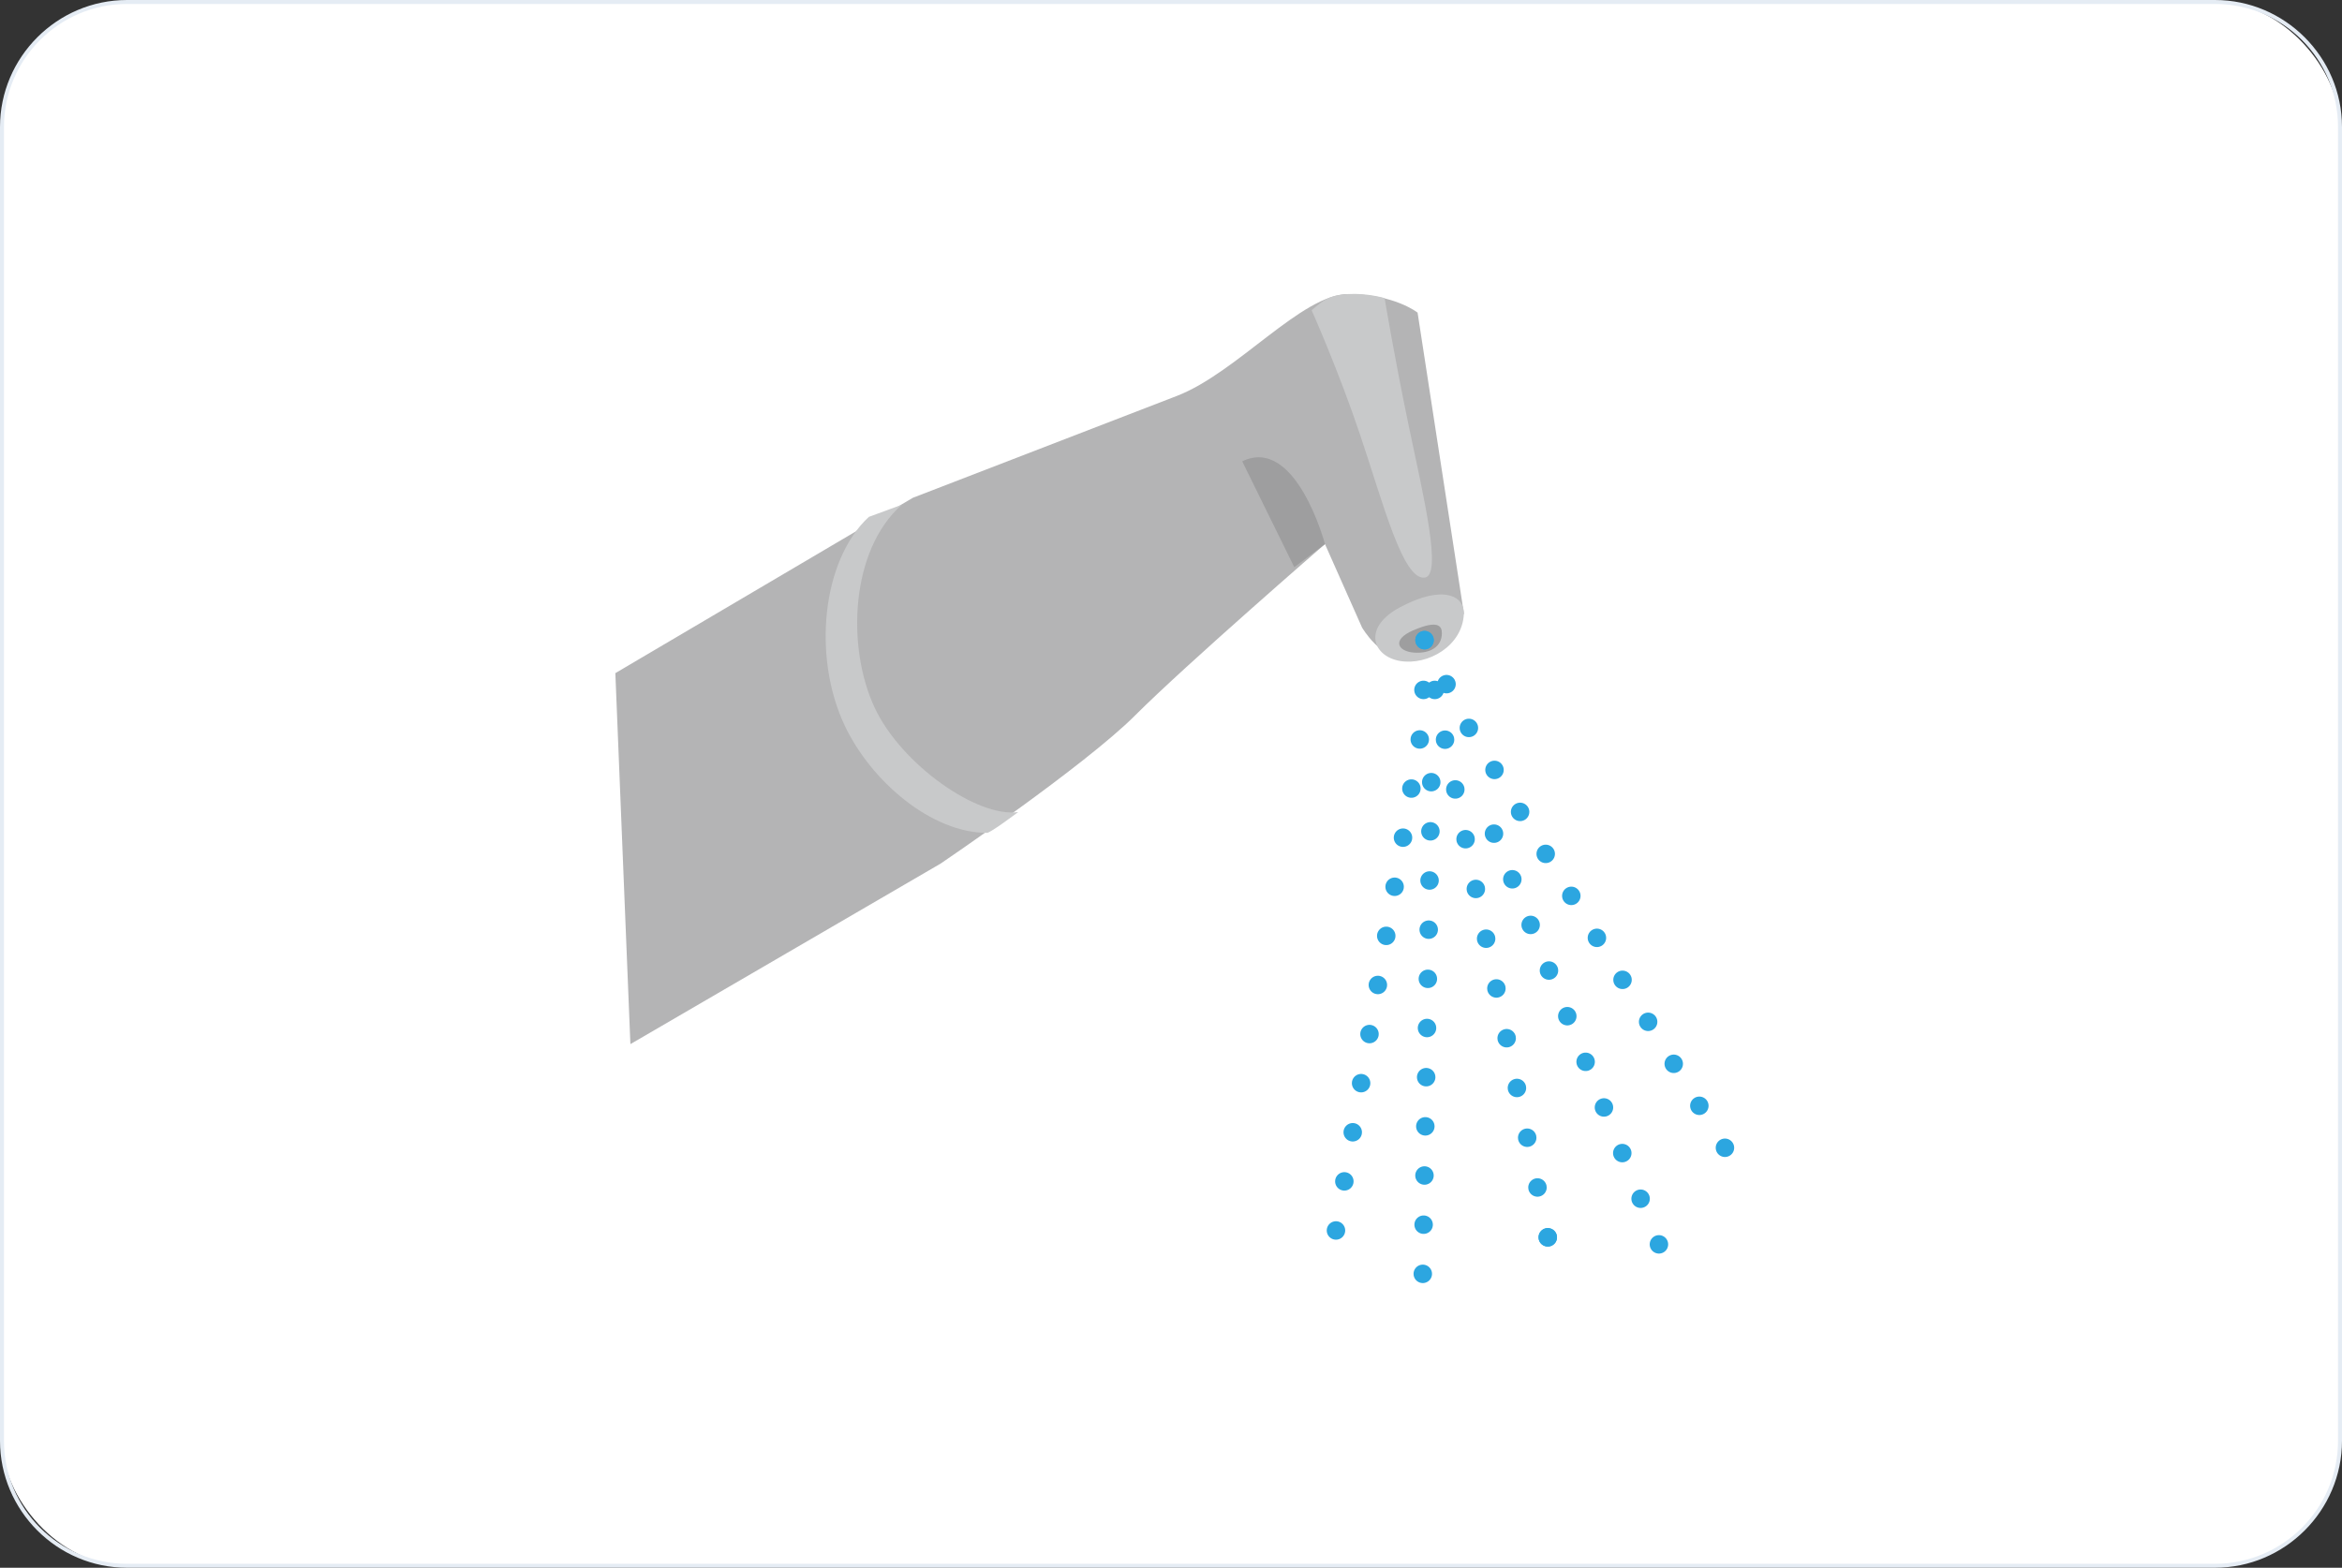 <svg xmlns="http://www.w3.org/2000/svg" id="_&#x30EC;&#x30A4;&#x30E4;&#x30FC;_2" viewBox="0 0 590 395"><rect x="0" y="0" width="590" height="395" fill="#333333" stroke="none"/><g id="base"><rect x=".5" y=".5" width="589" height="394" rx="31.5" ry="31.5" style="fill:#fff;"></rect><path d="M558,1c17.09,0,31,13.91,31,31v331c0,17.09-13.91,31-31,31H32c-17.09,0-31-13.91-31-31V32C1,14.91,14.91,1,32,1h526M558,0H32C14.4,0,0,14.4,0,32v331c0,17.6,14.4,32,32,32h526c17.6,0,32-14.4,32-32V32c0-17.6-14.4-32-32-32h0Z" style="fill:#e5ecf4;"></path><path d="M155.02,169.6l74.95-44.18s51.33-19.83,66.49-25.66c15.16-5.83,31.5-25.66,43.16-25.66s17.5,4.67,17.5,4.67l11.67,75.82s-7,11.67-14,11.67-11.67-8.17-11.67-8.17l-9.33-21s-35,30.33-47.83,43.16c-12.83,12.83-48.99,37.33-48.99,37.33l-78.16,45.49" style="fill:#b4b4b5;"></path><path d="M352.74,152.98c11.1-5.89,16.19-2.62,16.04,1.6-.28,8.16-9.04,13.12-16.04,11.96s-9.62-8.46,0-13.56Z" style="fill:#c8c9ca;"></path><path d="M355.99,158.83c6.34-2.75,7.25-1.05,7.25.7,0,3.38-2.88,5.18-6.98,4.9-4.1-.28-5.78-3.21-.28-5.6Z" style="fill:#9e9e9f;"></path><path d="M248.63,209.84c-13.91,0-29.17-12.89-35.87-27.12-8.12-17.27-5.69-41.56,6.12-52.49l8.31-3.06c-13.01,11.48-13.96,36-6.82,51.18,6.73,14.3,25.85,27.7,36.13,26.25,0,0-6.94,5.25-7.87,5.25Z" style="fill:#c8c9ca;"></path><path d="M312.94,116.23c13.56-6.56,20.85,20.85,20.85,20.85l-7.73,5.83" style="fill:#9e9e9f;"></path><path d="M330.43,78.17c3.06-2.62,4.37-3.79,9.19-4.08,4.81-.29,9.19,1.02,9.19,1.02,0,0,2.46,14.87,6.12,32.37,3.66,17.5,8.53,37.62,3.94,38.06-5.48.52-10.3-18.35-16.19-35.87-5.5-16.39-12.25-31.5-12.25-31.5Z" style="fill:#c8c9ca;"></path><line x1="336.56" y1="310.02" x2="336.56" y2="310.02" style="fill:none; stroke:#2ca6e0; stroke-linecap:round; stroke-linejoin:round; stroke-width:4.65px;"></line><polyline points="338.67 297.65 358.43 181.85 358.87 161.29" style="fill:none; stroke:#2ca6e0; stroke-dasharray:0 12.55 0 0 0 0; stroke-linecap:round; stroke-linejoin:round; stroke-width:4.65px;"></polyline><line x1="358.87" y1="161.29" x2="358.87" y2="161.29" style="fill:none; stroke:#2ca6e0; stroke-linecap:round; stroke-linejoin:round; stroke-width:4.65px;"></line><line x1="361.45" y1="173.83" x2="389.92" y2="311.77" style="fill:none; stroke:#2ca6e0; stroke-dasharray:0 12.8 0 0 0 0; stroke-linecap:round; stroke-linejoin:round; stroke-width:4.65px;"></line><line x1="389.92" y1="311.77" x2="389.92" y2="311.77" style="fill:none; stroke:#2ca6e0; stroke-linecap:round; stroke-linejoin:round; stroke-width:4.65px;"></line><polyline points="358.87 161.29 369.36 182.28 434.98 289.89" style="fill:none; stroke:#2ca6e0; stroke-dasharray:0 12.39 0 0 0 0; stroke-linecap:round; stroke-linejoin:round; stroke-width:4.65px;"></polyline><line x1="358.43" y1="320.95" x2="360.62" y2="193.66" style="fill:none; stroke:#2ca6e0; stroke-dasharray:0 12.39 0 0 0 0; stroke-linecap:round; stroke-linejoin:round; stroke-width:4.65px;"></line><line x1="417.92" y1="313.52" x2="374.18" y2="204.59" style="fill:none; stroke:#2ca6e0; stroke-dasharray:0 12.39 0 0 0 0; stroke-linecap:round; stroke-linejoin:round; stroke-width:4.65px;"></line></g></svg>